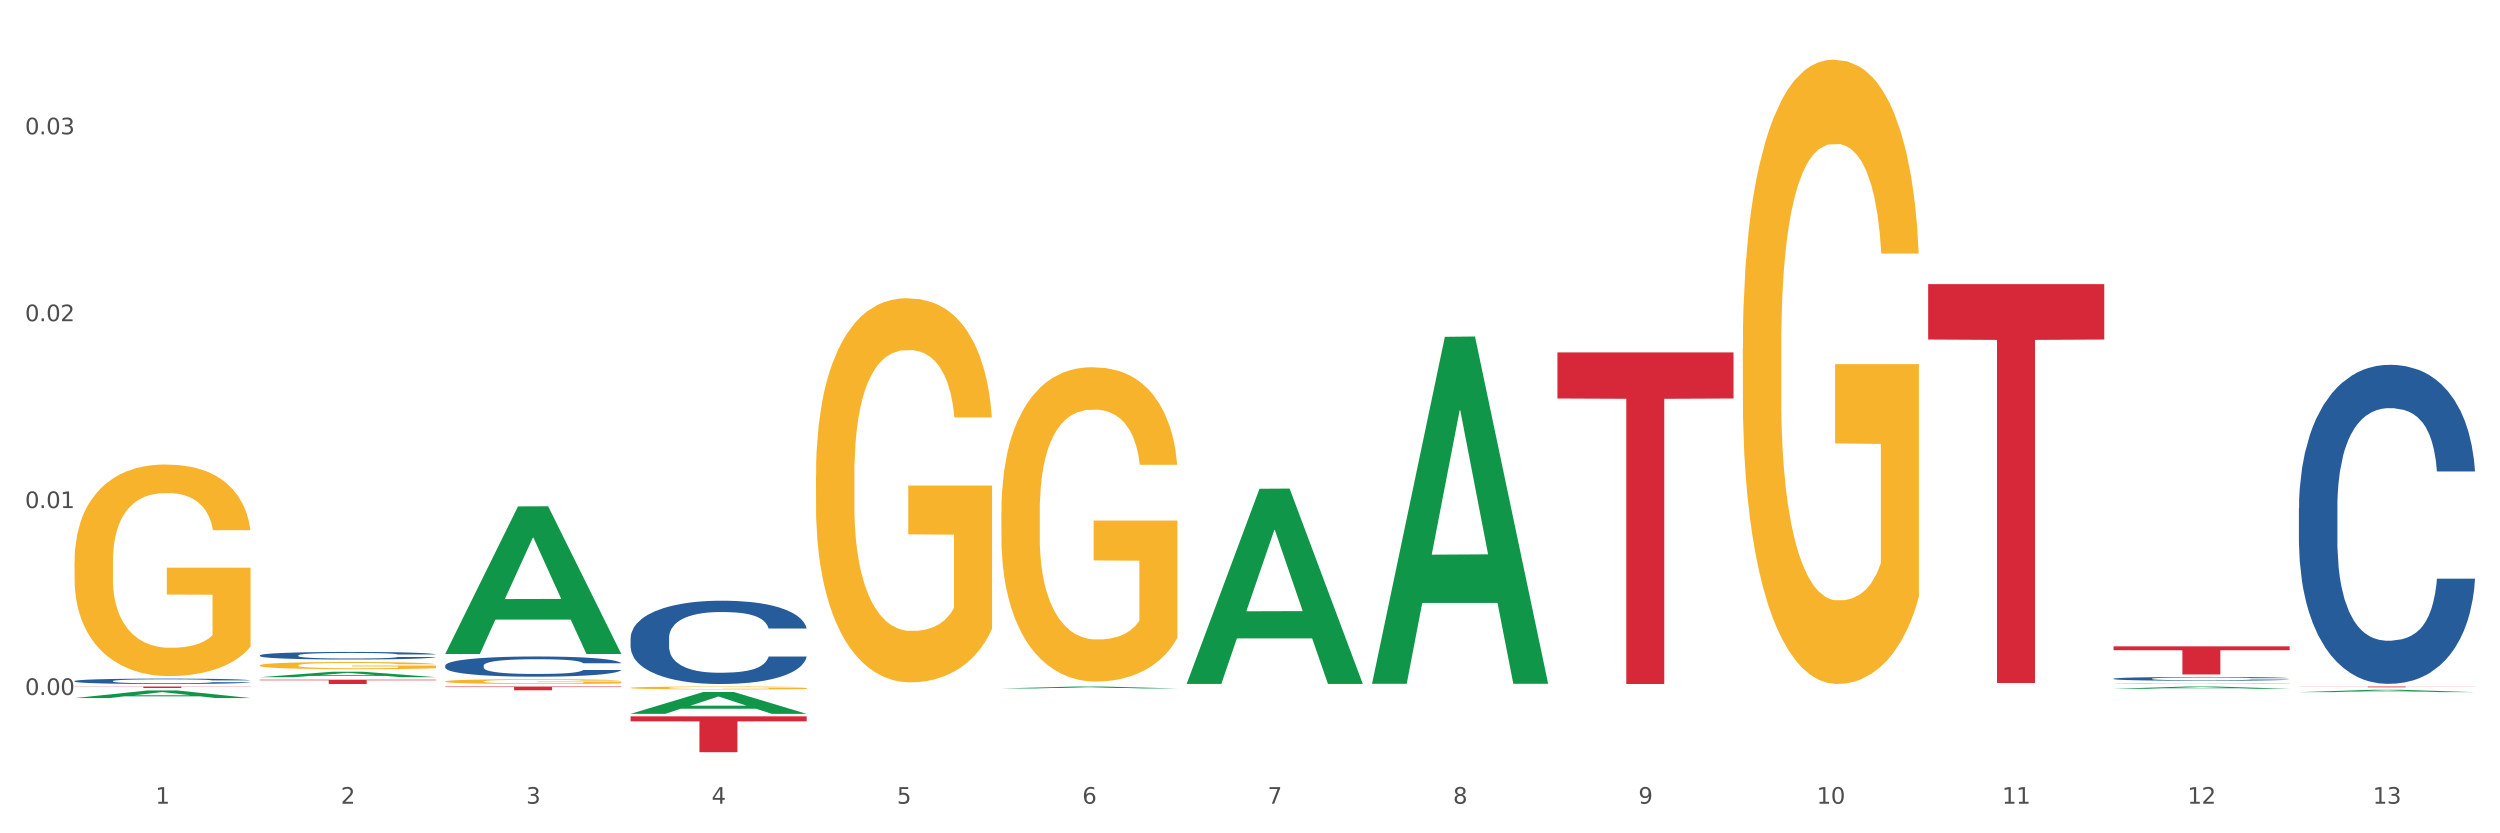 <?xml version="1.0" encoding="utf-8" standalone="no"?>
<!DOCTYPE svg PUBLIC "-//W3C//DTD SVG 1.1//EN"
  "http://www.w3.org/Graphics/SVG/1.1/DTD/svg11.dtd">
<svg xmlns:xlink="http://www.w3.org/1999/xlink" width="1080pt" height="360pt" viewBox="0 0 1080 360" xmlns="http://www.w3.org/2000/svg" version="1.1">
 <rect x="0" y="0" width="1080" height="360" fill="#333333" stroke="none"/>
 <defs>
  <style type="text/css">*{stroke-linejoin: round; stroke-linecap: butt}</style>
 </defs>
 <g id="figure_1">
  <g id="patch_1">
   <path d="M 0 360 
L 1080 360 
L 1080 0 
L 0 0 
z
" style="fill: #ffffff; stroke: #ffffff; stroke-linejoin: miter"/>
  </g>
  <g id="axes_1">
   <g id="matplotlib.axis_1">
    <g id="xtick_1">
     <g id="text_1">
      <!-- 1 -->
      <g style="fill: #4d4d4d" transform="translate(67.159 347.204) scale(0.096 -0.096)">
       <defs>
        <path id="DejaVuSans-31" d="M 794 531 
L 1825 531 
L 1825 4091 
L 703 3866 
L 703 4441 
L 1819 4666 
L 2450 4666 
L 2450 531 
L 3481 531 
L 3481 0 
L 794 0 
L 794 531 
z
" transform="scale(0.016)"/>
       </defs>
       <use xlink:href="#DejaVuSans-31"/>
      </g>
     </g>
    </g>
    <g id="xtick_2">
     <g id="text_2">
      <!-- 2 -->
      <g style="fill: #4d4d4d" transform="translate(147.238 347.204) scale(0.096 -0.096)">
       <defs>
        <path id="DejaVuSans-32" d="M 1228 531 
L 3431 531 
L 3431 0 
L 469 0 
L 469 531 
Q 828 903 1448 1529 
Q 2069 2156 2228 2338 
Q 2531 2678 2651 2914 
Q 2772 3150 2772 3378 
Q 2772 3750 2511 3984 
Q 2250 4219 1831 4219 
Q 1534 4219 1204 4116 
Q 875 4013 500 3803 
L 500 4441 
Q 881 4594 1212 4672 
Q 1544 4750 1819 4750 
Q 2544 4750 2975 4387 
Q 3406 4025 3406 3419 
Q 3406 3131 3298 2873 
Q 3191 2616 2906 2266 
Q 2828 2175 2409 1742 
Q 1991 1309 1228 531 
z
" transform="scale(0.016)"/>
       </defs>
       <use xlink:href="#DejaVuSans-32"/>
      </g>
     </g>
    </g>
    <g id="xtick_3">
     <g id="text_3">
      <!-- 3 -->
      <g style="fill: #4d4d4d" transform="translate(227.317 347.204) scale(0.096 -0.096)">
       <defs>
        <path id="DejaVuSans-33" d="M 2597 2516 
Q 3050 2419 3304 2112 
Q 3559 1806 3559 1356 
Q 3559 666 3084 287 
Q 2609 -91 1734 -91 
Q 1441 -91 1130 -33 
Q 819 25 488 141 
L 488 750 
Q 750 597 1062 519 
Q 1375 441 1716 441 
Q 2309 441 2620 675 
Q 2931 909 2931 1356 
Q 2931 1769 2642 2001 
Q 2353 2234 1838 2234 
L 1294 2234 
L 1294 2753 
L 1863 2753 
Q 2328 2753 2575 2939 
Q 2822 3125 2822 3475 
Q 2822 3834 2567 4026 
Q 2313 4219 1838 4219 
Q 1578 4219 1281 4162 
Q 984 4106 628 3988 
L 628 4550 
Q 988 4650 1302 4700 
Q 1616 4750 1894 4750 
Q 2613 4750 3031 4423 
Q 3450 4097 3450 3541 
Q 3450 3153 3228 2886 
Q 3006 2619 2597 2516 
z
" transform="scale(0.016)"/>
       </defs>
       <use xlink:href="#DejaVuSans-33"/>
      </g>
     </g>
    </g>
    <g id="xtick_4">
     <g id="text_4">
      <!-- 4 -->
      <g style="fill: #4d4d4d" transform="translate(307.396 347.204) scale(0.096 -0.096)">
       <defs>
        <path id="DejaVuSans-34" d="M 2419 4116 
L 825 1625 
L 2419 1625 
L 2419 4116 
z
M 2253 4666 
L 3047 4666 
L 3047 1625 
L 3713 1625 
L 3713 1100 
L 3047 1100 
L 3047 0 
L 2419 0 
L 2419 1100 
L 313 1100 
L 313 1709 
L 2253 4666 
z
" transform="scale(0.016)"/>
       </defs>
       <use xlink:href="#DejaVuSans-34"/>
      </g>
     </g>
    </g>
    <g id="xtick_5">
     <g id="text_5">
      <!-- 5 -->
      <g style="fill: #4d4d4d" transform="translate(387.475 347.204) scale(0.096 -0.096)">
       <defs>
        <path id="DejaVuSans-35" d="M 691 4666 
L 3169 4666 
L 3169 4134 
L 1269 4134 
L 1269 2991 
Q 1406 3038 1543 3061 
Q 1681 3084 1819 3084 
Q 2600 3084 3056 2656 
Q 3513 2228 3513 1497 
Q 3513 744 3044 326 
Q 2575 -91 1722 -91 
Q 1428 -91 1123 -41 
Q 819 9 494 109 
L 494 744 
Q 775 591 1075 516 
Q 1375 441 1709 441 
Q 2250 441 2565 725 
Q 2881 1009 2881 1497 
Q 2881 1984 2565 2268 
Q 2250 2553 1709 2553 
Q 1456 2553 1204 2497 
Q 953 2441 691 2322 
L 691 4666 
z
" transform="scale(0.016)"/>
       </defs>
       <use xlink:href="#DejaVuSans-35"/>
      </g>
     </g>
    </g>
    <g id="xtick_6">
     <g id="text_6">
      <!-- 6 -->
      <g style="fill: #4d4d4d" transform="translate(467.554 347.204) scale(0.096 -0.096)">
       <defs>
        <path id="DejaVuSans-36" d="M 2113 2584 
Q 1688 2584 1439 2293 
Q 1191 2003 1191 1497 
Q 1191 994 1439 701 
Q 1688 409 2113 409 
Q 2538 409 2786 701 
Q 3034 994 3034 1497 
Q 3034 2003 2786 2293 
Q 2538 2584 2113 2584 
z
M 3366 4563 
L 3366 3988 
Q 3128 4100 2886 4159 
Q 2644 4219 2406 4219 
Q 1781 4219 1451 3797 
Q 1122 3375 1075 2522 
Q 1259 2794 1537 2939 
Q 1816 3084 2150 3084 
Q 2853 3084 3261 2657 
Q 3669 2231 3669 1497 
Q 3669 778 3244 343 
Q 2819 -91 2113 -91 
Q 1303 -91 875 529 
Q 447 1150 447 2328 
Q 447 3434 972 4092 
Q 1497 4750 2381 4750 
Q 2619 4750 2861 4703 
Q 3103 4656 3366 4563 
z
" transform="scale(0.016)"/>
       </defs>
       <use xlink:href="#DejaVuSans-36"/>
      </g>
     </g>
    </g>
    <g id="xtick_7">
     <g id="text_7">
      <!-- 7 -->
      <g style="fill: #4d4d4d" transform="translate(547.634 347.204) scale(0.096 -0.096)">
       <defs>
        <path id="DejaVuSans-37" d="M 525 4666 
L 3525 4666 
L 3525 4397 
L 1831 0 
L 1172 0 
L 2766 4134 
L 525 4134 
L 525 4666 
z
" transform="scale(0.016)"/>
       </defs>
       <use xlink:href="#DejaVuSans-37"/>
      </g>
     </g>
    </g>
    <g id="xtick_8">
     <g id="text_8">
      <!-- 8 -->
      <g style="fill: #4d4d4d" transform="translate(627.713 347.204) scale(0.096 -0.096)">
       <defs>
        <path id="DejaVuSans-38" d="M 2034 2216 
Q 1584 2216 1326 1975 
Q 1069 1734 1069 1313 
Q 1069 891 1326 650 
Q 1584 409 2034 409 
Q 2484 409 2743 651 
Q 3003 894 3003 1313 
Q 3003 1734 2745 1975 
Q 2488 2216 2034 2216 
z
M 1403 2484 
Q 997 2584 770 2862 
Q 544 3141 544 3541 
Q 544 4100 942 4425 
Q 1341 4750 2034 4750 
Q 2731 4750 3128 4425 
Q 3525 4100 3525 3541 
Q 3525 3141 3298 2862 
Q 3072 2584 2669 2484 
Q 3125 2378 3379 2068 
Q 3634 1759 3634 1313 
Q 3634 634 3220 271 
Q 2806 -91 2034 -91 
Q 1263 -91 848 271 
Q 434 634 434 1313 
Q 434 1759 690 2068 
Q 947 2378 1403 2484 
z
M 1172 3481 
Q 1172 3119 1398 2916 
Q 1625 2713 2034 2713 
Q 2441 2713 2670 2916 
Q 2900 3119 2900 3481 
Q 2900 3844 2670 4047 
Q 2441 4250 2034 4250 
Q 1625 4250 1398 4047 
Q 1172 3844 1172 3481 
z
" transform="scale(0.016)"/>
       </defs>
       <use xlink:href="#DejaVuSans-38"/>
      </g>
     </g>
    </g>
    <g id="xtick_9">
     <g id="text_9">
      <!-- 9 -->
      <g style="fill: #4d4d4d" transform="translate(707.792 347.204) scale(0.096 -0.096)">
       <defs>
        <path id="DejaVuSans-39" d="M 703 97 
L 703 672 
Q 941 559 1184 500 
Q 1428 441 1663 441 
Q 2288 441 2617 861 
Q 2947 1281 2994 2138 
Q 2813 1869 2534 1725 
Q 2256 1581 1919 1581 
Q 1219 1581 811 2004 
Q 403 2428 403 3163 
Q 403 3881 828 4315 
Q 1253 4750 1959 4750 
Q 2769 4750 3195 4129 
Q 3622 3509 3622 2328 
Q 3622 1225 3098 567 
Q 2575 -91 1691 -91 
Q 1453 -91 1209 -44 
Q 966 3 703 97 
z
M 1959 2075 
Q 2384 2075 2632 2365 
Q 2881 2656 2881 3163 
Q 2881 3666 2632 3958 
Q 2384 4250 1959 4250 
Q 1534 4250 1286 3958 
Q 1038 3666 1038 3163 
Q 1038 2656 1286 2365 
Q 1534 2075 1959 2075 
z
" transform="scale(0.016)"/>
       </defs>
       <use xlink:href="#DejaVuSans-39"/>
      </g>
     </g>
    </g>
    <g id="xtick_10">
     <g id="text_10">
      <!-- 10 -->
      <g style="fill: #4d4d4d" transform="translate(784.817 347.204) scale(0.096 -0.096)">
       <defs>
        <path id="DejaVuSans-30" d="M 2034 4250 
Q 1547 4250 1301 3770 
Q 1056 3291 1056 2328 
Q 1056 1369 1301 889 
Q 1547 409 2034 409 
Q 2525 409 2770 889 
Q 3016 1369 3016 2328 
Q 3016 3291 2770 3770 
Q 2525 4250 2034 4250 
z
M 2034 4750 
Q 2819 4750 3233 4129 
Q 3647 3509 3647 2328 
Q 3647 1150 3233 529 
Q 2819 -91 2034 -91 
Q 1250 -91 836 529 
Q 422 1150 422 2328 
Q 422 3509 836 4129 
Q 1250 4750 2034 4750 
z
" transform="scale(0.016)"/>
       </defs>
       <use xlink:href="#DejaVuSans-31"/>
       <use xlink:href="#DejaVuSans-30" transform="translate(63.623 0)"/>
      </g>
     </g>
    </g>
    <g id="xtick_11">
     <g id="text_11">
      <!-- 11 -->
      <g style="fill: #4d4d4d" transform="translate(864.896 347.204) scale(0.096 -0.096)">
       <use xlink:href="#DejaVuSans-31"/>
       <use xlink:href="#DejaVuSans-31" transform="translate(63.623 0)"/>
      </g>
     </g>
    </g>
    <g id="xtick_12">
     <g id="text_12">
      <!-- 12 -->
      <g style="fill: #4d4d4d" transform="translate(944.975 347.204) scale(0.096 -0.096)">
       <use xlink:href="#DejaVuSans-31"/>
       <use xlink:href="#DejaVuSans-32" transform="translate(63.623 0)"/>
      </g>
     </g>
    </g>
    <g id="xtick_13">
     <g id="text_13">
      <!-- 13 -->
      <g style="fill: #4d4d4d" transform="translate(1025.054 347.204) scale(0.096 -0.096)">
       <use xlink:href="#DejaVuSans-31"/>
       <use xlink:href="#DejaVuSans-33" transform="translate(63.623 0)"/>
      </g>
     </g>
    </g>
    <g id="xtick_14"/>
    <g id="xtick_15"/>
    <g id="xtick_16"/>
    <g id="xtick_17"/>
    <g id="xtick_18"/>
    <g id="xtick_19"/>
    <g id="xtick_20"/>
    <g id="xtick_21"/>
    <g id="xtick_22"/>
    <g id="xtick_23"/>
    <g id="xtick_24"/>
    <g id="xtick_25"/>
   </g>
   <g id="matplotlib.axis_2">
    <g id="ytick_1">
     <g id="text_14">
      <!-- 0.00 -->
      <g style="fill: #4d4d4d" transform="translate(10.8 300.224) scale(0.096 -0.096)">
       <defs>
        <path id="DejaVuSans-2e" d="M 684 794 
L 1344 794 
L 1344 0 
L 684 0 
L 684 794 
z
" transform="scale(0.016)"/>
       </defs>
       <use xlink:href="#DejaVuSans-30"/>
       <use xlink:href="#DejaVuSans-2e" transform="translate(63.623 0)"/>
       <use xlink:href="#DejaVuSans-30" transform="translate(95.41 0)"/>
       <use xlink:href="#DejaVuSans-30" transform="translate(159.033 0)"/>
      </g>
     </g>
    </g>
    <g id="ytick_2">
     <g id="text_15">
      <!-- 0.01 -->
      <g style="fill: #4d4d4d" transform="translate(10.8 219.491) scale(0.096 -0.096)">
       <use xlink:href="#DejaVuSans-30"/>
       <use xlink:href="#DejaVuSans-2e" transform="translate(63.623 0)"/>
       <use xlink:href="#DejaVuSans-30" transform="translate(95.41 0)"/>
       <use xlink:href="#DejaVuSans-31" transform="translate(159.033 0)"/>
      </g>
     </g>
    </g>
    <g id="ytick_3">
     <g id="text_16">
      <!-- 0.02 -->
      <g style="fill: #4d4d4d" transform="translate(10.8 138.759) scale(0.096 -0.096)">
       <use xlink:href="#DejaVuSans-30"/>
       <use xlink:href="#DejaVuSans-2e" transform="translate(63.623 0)"/>
       <use xlink:href="#DejaVuSans-30" transform="translate(95.41 0)"/>
       <use xlink:href="#DejaVuSans-32" transform="translate(159.033 0)"/>
      </g>
     </g>
    </g>
    <g id="ytick_4">
     <g id="text_17">
      <!-- 0.03 -->
      <g style="fill: #4d4d4d" transform="translate(10.8 58.027) scale(0.096 -0.096)">
       <use xlink:href="#DejaVuSans-30"/>
       <use xlink:href="#DejaVuSans-2e" transform="translate(63.623 0)"/>
       <use xlink:href="#DejaVuSans-30" transform="translate(95.41 0)"/>
       <use xlink:href="#DejaVuSans-33" transform="translate(159.033 0)"/>
      </g>
     </g>
    </g>
    <g id="ytick_5"/>
    <g id="ytick_6"/>
    <g id="ytick_7"/>
   </g>
   <g id="PolyCollection_1">
    <path d="M 32.175 301.565 
L 32.253 301.562 
L 63.625 298.293 
L 76.644 298.29 
L 108.25 301.571 
L 93.192 301.571 
L 86.369 300.807 
L 53.978 300.807 
L 53.743 300.819 
L 47.155 301.571 
L 32.175 301.571 
L 32.175 301.565 
L 58.056 300.351 
L 82.291 300.348 
L 70.291 298.989 
L 70.134 298.983 
L 69.977 298.992 
L 57.978 300.348 
L 58.056 300.351 
L 32.175 301.565 
z
" clip-path="url(#pf81893350f)" style="fill: #109648"/>
    <path d="M 913.046 279.209 
L 989.121 279.209 
L 989.121 280.898 
L 959.196 280.91 
L 959.196 291.364 
L 942.791 291.364 
L 942.791 280.91 
L 913.046 280.898 
L 913.046 279.221 
L 913.046 279.209 
z
" clip-path="url(#pf81893350f)" style="fill: #d62839"/>
    <path d="M 832.967 122.734 
L 909.042 122.734 
L 909.042 146.68 
L 879.116 146.842 
L 879.116 295.045 
L 862.712 295.045 
L 862.712 146.842 
L 832.967 146.68 
L 832.967 122.896 
L 832.967 122.734 
z
" clip-path="url(#pf81893350f)" style="fill: #d62839"/>
    <path d="M 672.808 152.249 
L 748.883 152.249 
L 748.883 172.155 
L 718.958 172.289 
L 718.958 295.493 
L 702.553 295.493 
L 702.553 172.289 
L 672.808 172.155 
L 672.808 152.383 
L 672.808 152.249 
z
" clip-path="url(#pf81893350f)" style="fill: #d62839"/>
    <path d="M 272.412 309.468 
L 348.488 309.468 
L 348.488 311.619 
L 318.562 311.634 
L 318.562 324.95 
L 302.157 324.95 
L 302.157 311.634 
L 272.412 311.619 
L 272.412 309.482 
L 272.412 309.468 
z
" clip-path="url(#pf81893350f)" style="fill: #d62839"/>
    <path d="M 192.333 296.576 
L 268.408 296.576 
L 268.408 296.803 
L 238.483 296.805 
L 238.483 298.209 
L 222.078 298.209 
L 222.078 296.805 
L 192.333 296.803 
L 192.333 296.578 
L 192.333 296.576 
z
" clip-path="url(#pf81893350f)" style="fill: #d62839"/>
    <path d="M 112.254 293.626 
L 188.329 293.626 
L 188.329 293.886 
L 158.404 293.887 
L 158.404 295.493 
L 141.999 295.493 
L 141.999 293.887 
L 112.254 293.886 
L 112.254 293.628 
L 112.254 293.626 
z
" clip-path="url(#pf81893350f)" style="fill: #d62839"/>
    <path d="M 32.175 296.576 
L 108.25 296.576 
L 108.25 296.664 
L 78.325 296.665 
L 78.325 297.207 
L 61.92 297.207 
L 61.92 296.665 
L 32.175 296.664 
L 32.175 296.577 
L 32.175 296.576 
z
" clip-path="url(#pf81893350f)" style="fill: #d62839"/>
    <path d="M 32.175 294.207 
L 32.265 294.205 
L 32.265 294.145 
L 32.535 294.064 
L 33.524 293.915 
L 34.783 293.802 
L 36.941 293.669 
L 38.11 293.614 
L 39.639 293.552 
L 42.786 293.452 
L 46.383 293.366 
L 48.901 293.319 
L 50.789 293.29 
L 55.016 293.236 
L 57.443 293.213 
L 59.961 293.194 
L 62.119 293.181 
L 65.716 293.166 
L 68.594 293.159 
L 71.921 293.157 
L 74.709 293.159 
L 78.396 293.168 
L 83.791 293.194 
L 85.859 293.209 
L 88.647 293.234 
L 91.524 293.268 
L 93.862 293.302 
L 96.56 293.351 
L 99.348 293.415 
L 102.045 293.497 
L 103.934 293.571 
L 105.463 293.65 
L 106.811 293.746 
L 107.801 293.851 
L 108.25 293.938 
L 91.794 293.938 
L 91.345 293.859 
L 90.445 293.774 
L 89.546 293.716 
L 88.557 293.669 
L 87.028 293.616 
L 85.679 293.582 
L 83.431 293.541 
L 81.363 293.516 
L 79.655 293.501 
L 77.586 293.488 
L 73.18 293.475 
L 70.033 293.475 
L 68.054 293.479 
L 65.627 293.49 
L 63.558 293.505 
L 61.13 293.531 
L 59.242 293.558 
L 57.354 293.595 
L 56.274 293.62 
L 54.656 293.667 
L 53.577 293.706 
L 52.138 293.772 
L 51.329 293.819 
L 49.89 293.94 
L 49.26 294.03 
L 48.991 294.092 
L 48.811 294.16 
L 48.811 294.493 
L 49.35 294.642 
L 49.8 294.706 
L 50.519 294.779 
L 51.868 294.872 
L 53.847 294.964 
L 55.915 295.03 
L 57.623 295.071 
L 59.242 295.101 
L 60.861 295.124 
L 62.839 295.145 
L 64.457 295.158 
L 66.885 295.171 
L 69.763 295.177 
L 72.011 295.177 
L 76.597 295.167 
L 78.665 295.156 
L 80.644 295.141 
L 82.802 295.118 
L 84.51 295.092 
L 85.5 295.073 
L 87.118 295.032 
L 88.377 294.99 
L 89.456 294.941 
L 90.176 294.898 
L 90.985 294.834 
L 91.614 294.761 
L 91.794 294.723 
L 108.25 294.723 
L 107.89 294.8 
L 107.261 294.875 
L 106.002 294.975 
L 105.013 295.032 
L 103.484 295.103 
L 101.866 295.163 
L 99.618 295.229 
L 97.549 295.278 
L 95.391 295.32 
L 93.053 295.359 
L 88.827 295.412 
L 87.298 295.427 
L 84.061 295.453 
L 81.543 295.468 
L 77.856 295.482 
L 74.079 295.491 
L 70.123 295.493 
L 66.616 295.489 
L 62.749 295.476 
L 60.321 295.463 
L 57.623 295.444 
L 54.476 295.414 
L 51.509 295.378 
L 48.721 295.335 
L 46.113 295.286 
L 43.685 295.231 
L 40.538 295.139 
L 38.2 295.049 
L 36.491 294.966 
L 35.322 294.896 
L 34.153 294.806 
L 33.524 294.744 
L 32.535 294.595 
L 32.175 294.456 
L 32.175 294.207 
z
" clip-path="url(#pf81893350f)" style="fill: #255c99"/>
    <path d="M 112.254 283.104 
L 112.344 283.101 
L 112.344 283.017 
L 112.614 282.904 
L 113.603 282.695 
L 114.862 282.537 
L 117.02 282.352 
L 118.189 282.274 
L 119.718 282.188 
L 122.865 282.047 
L 126.462 281.928 
L 128.98 281.862 
L 130.868 281.82 
L 135.095 281.746 
L 137.523 281.713 
L 140.04 281.686 
L 142.199 281.668 
L 145.796 281.647 
L 148.673 281.638 
L 152 281.635 
L 154.788 281.638 
L 158.475 281.65 
L 163.87 281.686 
L 165.938 281.707 
L 168.726 281.743 
L 171.604 281.791 
L 173.942 281.838 
L 176.639 281.907 
L 179.427 281.997 
L 182.125 282.11 
L 184.013 282.214 
L 185.542 282.325 
L 186.891 282.459 
L 187.88 282.605 
L 188.329 282.728 
L 171.873 282.728 
L 171.424 282.617 
L 170.525 282.498 
L 169.625 282.417 
L 168.636 282.352 
L 167.107 282.277 
L 165.759 282.229 
L 163.51 282.173 
L 161.442 282.137 
L 159.734 282.116 
L 157.665 282.098 
L 153.259 282.08 
L 150.112 282.08 
L 148.134 282.086 
L 145.706 282.101 
L 143.637 282.122 
L 141.209 282.158 
L 139.321 282.197 
L 137.433 282.247 
L 136.354 282.283 
L 134.735 282.349 
L 133.656 282.402 
L 132.217 282.495 
L 131.408 282.561 
L 129.969 282.731 
L 129.34 282.856 
L 129.07 282.943 
L 128.89 283.038 
L 128.89 283.504 
L 129.43 283.713 
L 129.879 283.802 
L 130.599 283.904 
L 131.947 284.035 
L 133.926 284.163 
L 135.994 284.256 
L 137.702 284.312 
L 139.321 284.354 
L 140.94 284.387 
L 142.918 284.417 
L 144.537 284.435 
L 146.965 284.453 
L 149.842 284.462 
L 152.09 284.462 
L 156.676 284.447 
L 158.745 284.432 
L 160.723 284.411 
L 162.881 284.378 
L 164.59 284.342 
L 165.579 284.315 
L 167.197 284.259 
L 168.456 284.199 
L 169.535 284.13 
L 170.255 284.071 
L 171.064 283.981 
L 171.694 283.88 
L 171.873 283.826 
L 188.329 283.826 
L 187.97 283.933 
L 187.34 284.038 
L 186.081 284.178 
L 185.092 284.259 
L 183.563 284.357 
L 181.945 284.441 
L 179.697 284.533 
L 177.628 284.602 
L 175.47 284.662 
L 173.132 284.715 
L 168.906 284.79 
L 167.377 284.811 
L 164.14 284.847 
L 161.622 284.868 
L 157.935 284.888 
L 154.158 284.9 
L 150.202 284.903 
L 146.695 284.897 
L 142.828 284.88 
L 140.4 284.862 
L 137.702 284.835 
L 134.555 284.793 
L 131.588 284.742 
L 128.8 284.683 
L 126.192 284.614 
L 123.764 284.536 
L 120.617 284.408 
L 118.279 284.283 
L 116.57 284.166 
L 115.401 284.068 
L 114.232 283.942 
L 113.603 283.856 
L 112.614 283.647 
L 112.254 283.453 
L 112.254 283.104 
z
" clip-path="url(#pf81893350f)" style="fill: #255c99"/>
    <path d="M 192.333 287.522 
L 192.423 287.514 
L 192.423 287.291 
L 192.693 286.989 
L 193.682 286.431 
L 194.941 286.009 
L 197.099 285.515 
L 198.268 285.308 
L 199.797 285.077 
L 202.944 284.703 
L 206.541 284.384 
L 209.059 284.209 
L 210.947 284.097 
L 215.174 283.898 
L 217.602 283.811 
L 220.12 283.739 
L 222.278 283.691 
L 225.875 283.635 
L 228.752 283.611 
L 232.079 283.603 
L 234.867 283.611 
L 238.554 283.643 
L 243.949 283.739 
L 246.018 283.795 
L 248.805 283.89 
L 251.683 284.018 
L 254.021 284.145 
L 256.718 284.328 
L 259.506 284.567 
L 262.204 284.87 
L 264.092 285.149 
L 265.621 285.443 
L 266.97 285.802 
L 267.959 286.192 
L 268.408 286.519 
L 251.953 286.519 
L 251.503 286.224 
L 250.604 285.905 
L 249.704 285.69 
L 248.715 285.515 
L 247.187 285.316 
L 245.838 285.189 
L 243.59 285.037 
L 241.521 284.942 
L 239.813 284.886 
L 237.745 284.838 
L 233.338 284.79 
L 230.191 284.79 
L 228.213 284.806 
L 225.785 284.846 
L 223.717 284.902 
L 221.289 284.997 
L 219.4 285.101 
L 217.512 285.236 
L 216.433 285.332 
L 214.814 285.507 
L 213.735 285.651 
L 212.296 285.897 
L 211.487 286.073 
L 210.048 286.527 
L 209.419 286.861 
L 209.149 287.092 
L 208.969 287.347 
L 208.969 288.59 
L 209.509 289.147 
L 209.958 289.386 
L 210.678 289.657 
L 212.027 290.008 
L 214.005 290.35 
L 216.073 290.597 
L 217.782 290.748 
L 219.4 290.86 
L 221.019 290.948 
L 222.997 291.027 
L 224.616 291.075 
L 227.044 291.123 
L 229.921 291.147 
L 232.169 291.147 
L 236.755 291.107 
L 238.824 291.067 
L 240.802 291.011 
L 242.96 290.924 
L 244.669 290.828 
L 245.658 290.756 
L 247.276 290.605 
L 248.535 290.446 
L 249.615 290.263 
L 250.334 290.103 
L 251.143 289.864 
L 251.773 289.593 
L 251.953 289.45 
L 268.408 289.45 
L 268.049 289.737 
L 267.419 290.016 
L 266.16 290.39 
L 265.171 290.605 
L 263.643 290.868 
L 262.024 291.091 
L 259.776 291.338 
L 257.708 291.521 
L 255.549 291.68 
L 253.211 291.824 
L 248.985 292.023 
L 247.456 292.079 
L 244.219 292.174 
L 241.701 292.23 
L 238.014 292.286 
L 234.238 292.318 
L 230.281 292.326 
L 226.774 292.31 
L 222.907 292.262 
L 220.479 292.214 
L 217.782 292.142 
L 214.634 292.031 
L 211.667 291.895 
L 208.879 291.736 
L 206.271 291.553 
L 203.843 291.346 
L 200.696 291.003 
L 198.358 290.669 
L 196.65 290.358 
L 195.481 290.095 
L 194.312 289.761 
L 193.682 289.53 
L 192.693 288.972 
L 192.333 288.454 
L 192.333 287.522 
z
" clip-path="url(#pf81893350f)" style="fill: #255c99"/>
    <path d="M 272.412 275.673 
L 272.502 275.64 
L 272.502 274.72 
L 272.772 273.471 
L 273.761 271.17 
L 275.02 269.428 
L 277.178 267.39 
L 278.347 266.535 
L 279.876 265.582 
L 283.023 264.037 
L 286.62 262.722 
L 289.138 261.999 
L 291.027 261.539 
L 295.253 260.717 
L 297.681 260.356 
L 300.199 260.06 
L 302.357 259.863 
L 305.954 259.632 
L 308.831 259.534 
L 312.159 259.501 
L 314.946 259.534 
L 318.633 259.665 
L 324.028 260.06 
L 326.097 260.29 
L 328.884 260.684 
L 331.762 261.21 
L 334.1 261.736 
L 336.798 262.492 
L 339.585 263.478 
L 342.283 264.727 
L 344.171 265.878 
L 345.7 267.094 
L 347.049 268.573 
L 348.038 270.184 
L 348.488 271.531 
L 332.032 271.531 
L 331.582 270.315 
L 330.683 269 
L 329.784 268.113 
L 328.794 267.39 
L 327.266 266.568 
L 325.917 266.042 
L 323.669 265.418 
L 321.601 265.023 
L 319.892 264.793 
L 317.824 264.596 
L 313.418 264.399 
L 310.27 264.399 
L 308.292 264.464 
L 305.864 264.629 
L 303.796 264.859 
L 301.368 265.253 
L 299.479 265.68 
L 297.591 266.239 
L 296.512 266.634 
L 294.893 267.357 
L 293.814 267.948 
L 292.375 268.967 
L 291.566 269.691 
L 290.127 271.564 
L 289.498 272.945 
L 289.228 273.898 
L 289.048 274.95 
L 289.048 280.077 
L 289.588 282.378 
L 290.037 283.364 
L 290.757 284.482 
L 292.106 285.928 
L 294.084 287.341 
L 296.152 288.36 
L 297.861 288.985 
L 299.479 289.445 
L 301.098 289.807 
L 303.076 290.135 
L 304.695 290.333 
L 307.123 290.53 
L 310 290.628 
L 312.249 290.628 
L 316.835 290.464 
L 318.903 290.3 
L 320.881 290.07 
L 323.039 289.708 
L 324.748 289.314 
L 325.737 289.018 
L 327.356 288.393 
L 328.615 287.736 
L 329.694 286.98 
L 330.413 286.323 
L 331.222 285.336 
L 331.852 284.219 
L 332.032 283.627 
L 348.488 283.627 
L 348.128 284.811 
L 347.498 285.961 
L 346.24 287.506 
L 345.25 288.393 
L 343.722 289.478 
L 342.103 290.398 
L 339.855 291.417 
L 337.787 292.173 
L 335.629 292.831 
L 333.291 293.422 
L 329.064 294.244 
L 327.535 294.474 
L 324.298 294.869 
L 321.78 295.099 
L 318.094 295.329 
L 314.317 295.46 
L 310.36 295.493 
L 306.853 295.427 
L 302.986 295.23 
L 300.558 295.033 
L 297.861 294.737 
L 294.713 294.277 
L 291.746 293.718 
L 288.958 293.061 
L 286.351 292.305 
L 283.923 291.45 
L 280.775 290.037 
L 278.437 288.656 
L 276.729 287.374 
L 275.56 286.29 
L 274.391 284.909 
L 273.761 283.956 
L 272.772 281.655 
L 272.412 279.519 
L 272.412 275.673 
z
" clip-path="url(#pf81893350f)" style="fill: #255c99"/>
    <path d="M 913.046 293.185 
L 913.136 293.184 
L 913.136 293.142 
L 913.405 293.085 
L 914.395 292.98 
L 915.653 292.9 
L 917.812 292.807 
L 918.981 292.768 
L 920.509 292.725 
L 923.657 292.654 
L 927.254 292.594 
L 929.771 292.561 
L 931.66 292.54 
L 935.886 292.503 
L 938.314 292.486 
L 940.832 292.473 
L 942.99 292.464 
L 946.587 292.453 
L 949.465 292.449 
L 952.792 292.447 
L 955.579 292.449 
L 959.266 292.455 
L 964.662 292.473 
L 966.73 292.483 
L 969.518 292.501 
L 972.395 292.525 
L 974.733 292.549 
L 977.431 292.584 
L 980.218 292.629 
L 982.916 292.686 
L 984.805 292.738 
L 986.333 292.794 
L 987.682 292.861 
L 988.671 292.935 
L 989.121 292.996 
L 972.665 292.996 
L 972.215 292.941 
L 971.316 292.881 
L 970.417 292.84 
L 969.428 292.807 
L 967.899 292.77 
L 966.55 292.746 
L 964.302 292.717 
L 962.234 292.699 
L 960.525 292.689 
L 958.457 292.68 
L 954.051 292.671 
L 950.903 292.671 
L 948.925 292.674 
L 946.497 292.681 
L 944.429 292.692 
L 942.001 292.71 
L 940.113 292.729 
L 938.224 292.755 
L 937.145 292.773 
L 935.527 292.806 
L 934.447 292.833 
L 933.009 292.879 
L 932.199 292.912 
L 930.761 292.998 
L 930.131 293.061 
L 929.861 293.104 
L 929.681 293.152 
L 929.681 293.387 
L 930.221 293.492 
L 930.671 293.537 
L 931.39 293.588 
L 932.739 293.654 
L 934.717 293.718 
L 936.785 293.765 
L 938.494 293.793 
L 940.113 293.814 
L 941.731 293.831 
L 943.71 293.846 
L 945.328 293.855 
L 947.756 293.864 
L 950.634 293.868 
L 952.882 293.868 
L 957.468 293.861 
L 959.536 293.853 
L 961.514 293.843 
L 963.673 293.826 
L 965.381 293.808 
L 966.37 293.795 
L 967.989 293.766 
L 969.248 293.736 
L 970.327 293.702 
L 971.046 293.672 
L 971.856 293.627 
L 972.485 293.576 
L 972.665 293.549 
L 989.121 293.549 
L 988.761 293.603 
L 988.132 293.655 
L 986.873 293.726 
L 985.884 293.766 
L 984.355 293.816 
L 982.736 293.858 
L 980.488 293.904 
L 978.42 293.939 
L 976.262 293.969 
L 973.924 293.996 
L 969.697 294.034 
L 968.169 294.044 
L 964.931 294.062 
L 962.414 294.073 
L 958.727 294.083 
L 954.95 294.089 
L 950.993 294.091 
L 947.486 294.088 
L 943.62 294.079 
L 941.192 294.07 
L 938.494 294.056 
L 935.347 294.035 
L 932.379 294.009 
L 929.592 293.979 
L 926.984 293.945 
L 924.556 293.906 
L 921.409 293.841 
L 919.071 293.778 
L 917.362 293.72 
L 916.193 293.67 
L 915.024 293.607 
L 914.395 293.564 
L 913.405 293.459 
L 913.046 293.361 
L 913.046 293.185 
z
" clip-path="url(#pf81893350f)" style="fill: #255c99"/>
    <path d="M 993.125 219.523 
L 993.215 219.397 
L 993.215 215.872 
L 993.485 211.089 
L 994.474 202.277 
L 995.733 195.605 
L 997.891 187.801 
L 999.06 184.528 
L 1000.588 180.877 
L 1003.736 174.961 
L 1007.333 169.925 
L 1009.851 167.156 
L 1011.739 165.393 
L 1015.965 162.246 
L 1018.393 160.862 
L 1020.911 159.729 
L 1023.069 158.973 
L 1026.666 158.092 
L 1029.544 157.715 
L 1032.871 157.589 
L 1035.659 157.715 
L 1039.345 158.218 
L 1044.741 159.729 
L 1046.809 160.61 
L 1049.597 162.12 
L 1052.474 164.135 
L 1054.812 166.149 
L 1057.51 169.044 
L 1060.298 172.821 
L 1062.995 177.604 
L 1064.884 182.01 
L 1066.412 186.668 
L 1067.761 192.332 
L 1068.75 198.501 
L 1069.2 203.662 
L 1052.744 203.662 
L 1052.294 199.004 
L 1051.395 193.969 
L 1050.496 190.57 
L 1049.507 187.801 
L 1047.978 184.654 
L 1046.629 182.639 
L 1044.381 180.248 
L 1042.313 178.737 
L 1040.604 177.856 
L 1038.536 177.101 
L 1034.13 176.345 
L 1030.983 176.345 
L 1029.004 176.597 
L 1026.576 177.226 
L 1024.508 178.108 
L 1022.08 179.618 
L 1020.192 181.255 
L 1018.303 183.395 
L 1017.224 184.905 
L 1015.606 187.675 
L 1014.527 189.941 
L 1013.088 193.843 
L 1012.278 196.612 
L 1010.84 203.788 
L 1010.21 209.075 
L 1009.94 212.725 
L 1009.761 216.754 
L 1009.761 236.391 
L 1010.3 245.203 
L 1010.75 248.98 
L 1011.469 253.26 
L 1012.818 258.799 
L 1014.796 264.212 
L 1016.865 268.114 
L 1018.573 270.506 
L 1020.192 272.268 
L 1021.81 273.653 
L 1023.789 274.912 
L 1025.407 275.667 
L 1027.835 276.422 
L 1030.713 276.8 
L 1032.961 276.8 
L 1037.547 276.17 
L 1039.615 275.541 
L 1041.594 274.66 
L 1043.752 273.275 
L 1045.46 271.765 
L 1046.449 270.632 
L 1048.068 268.24 
L 1049.327 265.722 
L 1050.406 262.827 
L 1051.125 260.309 
L 1051.935 256.533 
L 1052.564 252.253 
L 1052.744 249.987 
L 1069.2 249.987 
L 1068.84 254.519 
L 1068.211 258.924 
L 1066.952 264.841 
L 1065.963 268.24 
L 1064.434 272.394 
L 1062.815 275.919 
L 1060.567 279.821 
L 1058.499 282.716 
L 1056.341 285.234 
L 1054.003 287.5 
L 1049.777 290.647 
L 1048.248 291.528 
L 1045.011 293.039 
L 1042.493 293.92 
L 1038.806 294.801 
L 1035.029 295.305 
L 1031.072 295.43 
L 1027.565 295.179 
L 1023.699 294.423 
L 1021.271 293.668 
L 1018.573 292.535 
L 1015.426 290.773 
L 1012.458 288.633 
L 1009.671 286.115 
L 1007.063 283.22 
L 1004.635 279.947 
L 1001.488 274.534 
L 999.15 269.247 
L 997.441 264.337 
L 996.272 260.183 
L 995.103 254.896 
L 994.474 251.246 
L 993.485 242.434 
L 993.125 234.251 
L 993.125 219.523 
z
" clip-path="url(#pf81893350f)" style="fill: #255c99"/>
    <path d="M 913.046 295.321 
L 913.135 295.321 
L 913.135 295.311 
L 913.315 295.302 
L 914.213 295.28 
L 915.561 295.262 
L 916.549 295.252 
L 917.537 295.244 
L 918.704 295.236 
L 920.141 295.228 
L 922.746 295.216 
L 924.363 295.21 
L 926.339 295.204 
L 929.931 295.194 
L 932.536 295.189 
L 935.231 295.185 
L 939.632 295.179 
L 942.506 295.177 
L 945.559 295.175 
L 949.242 295.174 
L 952.026 295.174 
L 958.134 295.175 
L 963.343 295.177 
L 965.858 295.179 
L 969.092 295.183 
L 970.798 295.185 
L 973.582 295.19 
L 976.457 295.196 
L 978.433 295.201 
L 981.397 295.211 
L 983.642 295.221 
L 985.708 295.233 
L 986.786 295.242 
L 987.594 295.25 
L 988.312 295.259 
L 989.031 295.273 
L 972.864 295.273 
L 972.235 295.263 
L 971.247 295.253 
L 969.81 295.244 
L 968.553 295.238 
L 966.397 295.231 
L 964.421 295.226 
L 962.355 295.223 
L 959.84 295.22 
L 957.864 295.218 
L 955.08 295.217 
L 949.601 295.217 
L 945.919 295.22 
L 943.404 295.223 
L 941.787 295.225 
L 940.35 295.228 
L 938.733 295.232 
L 936.847 295.238 
L 935.5 295.244 
L 934.153 295.251 
L 933.075 295.258 
L 932.087 295.266 
L 931.279 295.275 
L 930.65 295.284 
L 930.111 295.295 
L 929.662 295.313 
L 929.662 295.353 
L 929.841 295.362 
L 930.291 295.374 
L 930.829 295.383 
L 931.728 295.394 
L 932.536 295.401 
L 934.063 295.412 
L 935.769 295.421 
L 937.117 295.426 
L 938.464 295.431 
L 940.799 295.437 
L 943.404 295.442 
L 945.649 295.446 
L 948.703 295.449 
L 950.769 295.45 
L 952.565 295.45 
L 956.966 295.45 
L 960.11 295.449 
L 963.613 295.447 
L 966.307 295.445 
L 968.553 295.442 
L 971.068 295.436 
L 972.684 295.431 
L 972.684 295.37 
L 952.925 295.37 
L 952.925 295.33 
L 989.121 295.33 
L 989.121 295.449 
L 987.594 295.455 
L 985.887 295.46 
L 984.091 295.465 
L 981.397 295.471 
L 978.163 295.477 
L 975.289 295.481 
L 972.235 295.485 
L 968.643 295.488 
L 963.972 295.491 
L 961.098 295.492 
L 957.505 295.493 
L 953.284 295.493 
L 949.601 295.493 
L 946.009 295.491 
L 942.236 295.488 
L 938.554 295.485 
L 935.769 295.481 
L 932.985 295.476 
L 930.021 295.47 
L 927.686 295.464 
L 925.89 295.459 
L 923.914 295.452 
L 921.758 295.444 
L 920.141 295.436 
L 918.704 295.428 
L 917.177 295.417 
L 916.099 295.408 
L 915.022 295.397 
L 914.393 295.388 
L 913.674 295.375 
L 913.135 295.357 
L 913.046 295.321 
z
" clip-path="url(#pf81893350f)" style="fill: #f7b32b"/>
    <path d="M 752.887 150.404 
L 752.977 150.157 
L 752.977 141.289 
L 753.157 133.653 
L 754.055 115.178 
L 755.402 99.905 
L 756.39 91.776 
L 757.378 85.126 
L 758.546 78.475 
L 759.983 71.577 
L 762.588 61.478 
L 764.204 56.305 
L 766.18 50.885 
L 769.773 43.003 
L 772.378 38.569 
L 775.072 34.874 
L 779.473 30.44 
L 782.347 28.469 
L 785.401 26.991 
L 789.084 26.006 
L 791.868 25.759 
L 797.976 26.498 
L 803.185 28.715 
L 805.7 30.44 
L 808.933 33.396 
L 810.64 35.366 
L 813.424 39.308 
L 816.298 44.481 
L 818.274 48.915 
L 821.238 57.29 
L 823.484 65.665 
L 825.549 76.011 
L 826.627 83.155 
L 827.436 89.806 
L 828.154 97.442 
L 828.873 109.512 
L 812.706 109.512 
L 812.077 100.891 
L 811.089 92.762 
L 809.652 84.879 
L 808.394 79.953 
L 806.239 73.794 
L 804.263 69.853 
L 802.197 66.897 
L 799.682 64.434 
L 797.706 63.202 
L 794.922 62.217 
L 789.443 62.463 
L 785.76 64.434 
L 783.246 66.897 
L 781.629 69.114 
L 780.192 71.577 
L 778.575 75.026 
L 776.689 80.199 
L 775.342 84.879 
L 773.994 90.791 
L 772.917 96.703 
L 771.929 103.6 
L 771.12 110.99 
L 770.492 118.627 
L 769.953 127.987 
L 769.504 143.506 
L 769.504 177.254 
L 769.683 184.89 
L 770.132 194.99 
L 770.671 202.626 
L 771.569 211.74 
L 772.378 217.899 
L 773.905 226.766 
L 775.611 234.156 
L 776.958 238.837 
L 778.306 242.778 
L 780.641 248.197 
L 783.246 252.631 
L 785.491 255.341 
L 788.545 257.804 
L 790.611 258.79 
L 792.407 259.282 
L 796.808 259.282 
L 799.952 258.543 
L 803.454 256.819 
L 806.149 254.602 
L 808.394 251.892 
L 810.909 247.458 
L 812.526 243.271 
L 812.526 191.787 
L 792.766 191.541 
L 792.766 157.301 
L 828.963 157.301 
L 828.963 257.804 
L 827.436 262.977 
L 825.729 267.658 
L 823.933 271.845 
L 821.238 277.018 
L 818.005 281.945 
L 815.131 285.394 
L 812.077 288.35 
L 808.484 291.059 
L 803.814 293.522 
L 800.94 294.508 
L 797.347 295.247 
L 793.125 295.493 
L 789.443 295 
L 785.85 293.769 
L 782.078 291.552 
L 778.395 288.35 
L 775.611 285.147 
L 772.827 281.206 
L 769.863 276.033 
L 767.528 271.106 
L 765.731 266.672 
L 763.755 261.007 
L 761.6 253.617 
L 759.983 246.966 
L 758.546 240.068 
L 757.019 231.2 
L 755.941 223.564 
L 754.863 213.957 
L 754.235 206.814 
L 753.516 195.729 
L 752.977 180.21 
L 752.887 150.404 
z
" clip-path="url(#pf81893350f)" style="fill: #f7b32b"/>
    <path d="M 432.571 221.391 
L 432.661 221.267 
L 432.661 216.802 
L 432.84 212.957 
L 433.738 203.654 
L 435.086 195.964 
L 436.074 191.871 
L 437.062 188.522 
L 438.229 185.173 
L 439.666 181.7 
L 442.271 176.615 
L 443.888 174.01 
L 445.864 171.281 
L 449.456 167.312 
L 452.061 165.08 
L 454.756 163.219 
L 459.157 160.987 
L 462.031 159.994 
L 465.085 159.25 
L 468.767 158.754 
L 471.551 158.63 
L 477.659 159.002 
L 482.868 160.118 
L 485.383 160.987 
L 488.617 162.475 
L 490.323 163.467 
L 493.108 165.452 
L 495.982 168.056 
L 497.958 170.289 
L 500.922 174.506 
L 503.167 178.723 
L 505.233 183.933 
L 506.311 187.53 
L 507.119 190.879 
L 507.838 194.724 
L 508.556 200.801 
L 492.389 200.801 
L 491.76 196.46 
L 490.772 192.367 
L 489.335 188.398 
L 488.078 185.917 
L 485.922 182.816 
L 483.946 180.832 
L 481.88 179.344 
L 479.366 178.103 
L 477.39 177.483 
L 474.605 176.987 
L 469.126 177.111 
L 465.444 178.103 
L 462.929 179.344 
L 461.312 180.46 
L 459.875 181.7 
L 458.258 183.437 
L 456.372 186.041 
L 455.025 188.398 
L 453.678 191.375 
L 452.6 194.352 
L 451.612 197.825 
L 450.804 201.546 
L 450.175 205.391 
L 449.636 210.104 
L 449.187 217.918 
L 449.187 234.911 
L 449.367 238.756 
L 449.816 243.841 
L 450.355 247.686 
L 451.253 252.275 
L 452.061 255.376 
L 453.588 259.841 
L 455.295 263.562 
L 456.642 265.919 
L 457.989 267.904 
L 460.324 270.632 
L 462.929 272.865 
L 465.174 274.229 
L 468.228 275.47 
L 470.294 275.966 
L 472.09 276.214 
L 476.491 276.214 
L 479.635 275.842 
L 483.138 274.974 
L 485.832 273.857 
L 488.078 272.493 
L 490.593 270.26 
L 492.209 268.152 
L 492.209 242.229 
L 472.45 242.105 
L 472.45 224.864 
L 508.646 224.864 
L 508.646 275.47 
L 507.119 278.074 
L 505.413 280.431 
L 503.616 282.54 
L 500.922 285.144 
L 497.688 287.625 
L 494.814 289.361 
L 491.76 290.85 
L 488.168 292.214 
L 483.497 293.455 
L 480.623 293.951 
L 477.03 294.323 
L 472.809 294.447 
L 469.126 294.199 
L 465.534 293.579 
L 461.761 292.462 
L 458.079 290.85 
L 455.295 289.237 
L 452.51 287.253 
L 449.546 284.648 
L 447.211 282.167 
L 445.415 279.935 
L 443.439 277.082 
L 441.283 273.361 
L 439.666 270.012 
L 438.229 266.539 
L 436.702 262.074 
L 435.625 258.229 
L 434.547 253.392 
L 433.918 249.795 
L 433.199 244.213 
L 432.661 236.399 
L 432.571 221.391 
z
" clip-path="url(#pf81893350f)" style="fill: #f7b32b"/>
    <path d="M 352.492 205.513 
L 352.581 205.362 
L 352.581 199.906 
L 352.761 195.207 
L 353.659 183.84 
L 355.006 174.443 
L 355.994 169.442 
L 356.982 165.35 
L 358.15 161.258 
L 359.587 157.014 
L 362.192 150.8 
L 363.809 147.617 
L 365.785 144.283 
L 369.377 139.433 
L 371.982 136.705 
L 374.676 134.431 
L 379.078 131.703 
L 381.952 130.491 
L 385.005 129.581 
L 388.688 128.975 
L 391.472 128.824 
L 397.58 129.278 
L 402.789 130.642 
L 405.304 131.703 
L 408.538 133.522 
L 410.244 134.734 
L 413.028 137.159 
L 415.903 140.342 
L 417.879 143.07 
L 420.843 148.223 
L 423.088 153.376 
L 425.154 159.742 
L 426.232 164.137 
L 427.04 168.229 
L 427.758 172.928 
L 428.477 180.354 
L 412.31 180.354 
L 411.681 175.05 
L 410.693 170.048 
L 409.256 165.198 
L 407.999 162.167 
L 405.843 158.378 
L 403.867 155.953 
L 401.801 154.134 
L 399.286 152.619 
L 397.31 151.861 
L 394.526 151.255 
L 389.047 151.406 
L 385.365 152.619 
L 382.85 154.134 
L 381.233 155.498 
L 379.796 157.014 
L 378.179 159.136 
L 376.293 162.319 
L 374.946 165.198 
L 373.599 168.836 
L 372.521 172.473 
L 371.533 176.717 
L 370.724 181.264 
L 370.096 185.962 
L 369.557 191.721 
L 369.108 201.27 
L 369.108 222.034 
L 369.287 226.732 
L 369.737 232.946 
L 370.275 237.644 
L 371.174 243.252 
L 371.982 247.041 
L 373.509 252.497 
L 375.215 257.044 
L 376.563 259.924 
L 377.91 262.349 
L 380.245 265.683 
L 382.85 268.411 
L 385.095 270.078 
L 388.149 271.594 
L 390.215 272.2 
L 392.011 272.503 
L 396.412 272.503 
L 399.556 272.049 
L 403.059 270.988 
L 405.753 269.624 
L 407.999 267.957 
L 410.514 265.229 
L 412.13 262.652 
L 412.13 230.976 
L 392.37 230.824 
L 392.37 209.757 
L 428.567 209.757 
L 428.567 271.594 
L 427.04 274.777 
L 425.333 277.657 
L 423.537 280.233 
L 420.843 283.416 
L 417.609 286.447 
L 414.735 288.569 
L 411.681 290.388 
L 408.088 292.055 
L 403.418 293.57 
L 400.544 294.177 
L 396.951 294.631 
L 392.73 294.783 
L 389.047 294.48 
L 385.455 293.722 
L 381.682 292.358 
L 378 290.388 
L 375.215 288.417 
L 372.431 285.992 
L 369.467 282.81 
L 367.132 279.778 
L 365.335 277.05 
L 363.359 273.564 
L 361.204 269.018 
L 359.587 264.925 
L 358.15 260.682 
L 356.623 255.226 
L 355.545 250.527 
L 354.468 244.616 
L 353.839 240.221 
L 353.12 233.401 
L 352.581 223.852 
L 352.492 205.513 
z
" clip-path="url(#pf81893350f)" style="fill: #f7b32b"/>
    <path d="M 272.412 297.153 
L 272.502 297.152 
L 272.502 297.111 
L 272.682 297.076 
L 273.58 296.99 
L 274.927 296.92 
L 275.915 296.882 
L 276.903 296.851 
L 278.071 296.82 
L 279.508 296.788 
L 282.113 296.742 
L 283.729 296.718 
L 285.705 296.693 
L 289.298 296.656 
L 291.903 296.636 
L 294.597 296.619 
L 298.998 296.598 
L 301.873 296.589 
L 304.926 296.582 
L 308.609 296.578 
L 311.393 296.576 
L 317.501 296.58 
L 322.71 296.59 
L 325.225 296.598 
L 328.458 296.612 
L 330.165 296.621 
L 332.949 296.639 
L 335.823 296.663 
L 337.799 296.684 
L 340.763 296.722 
L 343.009 296.761 
L 345.075 296.809 
L 346.152 296.842 
L 346.961 296.873 
L 347.679 296.908 
L 348.398 296.964 
L 332.231 296.964 
L 331.602 296.924 
L 330.614 296.886 
L 329.177 296.85 
L 327.919 296.827 
L 325.764 296.799 
L 323.788 296.78 
L 321.722 296.767 
L 319.207 296.755 
L 317.231 296.75 
L 314.447 296.745 
L 308.968 296.746 
L 305.286 296.755 
L 302.771 296.767 
L 301.154 296.777 
L 299.717 296.788 
L 298.1 296.804 
L 296.214 296.828 
L 294.867 296.85 
L 293.52 296.877 
L 292.442 296.905 
L 291.454 296.937 
L 290.645 296.971 
L 290.017 297.006 
L 289.478 297.05 
L 289.029 297.121 
L 289.029 297.278 
L 289.208 297.313 
L 289.657 297.36 
L 290.196 297.395 
L 291.094 297.437 
L 291.903 297.466 
L 293.43 297.507 
L 295.136 297.541 
L 296.483 297.563 
L 297.831 297.581 
L 300.166 297.606 
L 302.771 297.626 
L 305.016 297.639 
L 308.07 297.65 
L 310.136 297.655 
L 311.932 297.657 
L 316.333 297.657 
L 319.477 297.654 
L 322.98 297.646 
L 325.674 297.635 
L 327.919 297.623 
L 330.434 297.602 
L 332.051 297.583 
L 332.051 297.345 
L 312.291 297.344 
L 312.291 297.185 
L 348.488 297.185 
L 348.488 297.65 
L 346.961 297.674 
L 345.254 297.696 
L 343.458 297.715 
L 340.763 297.739 
L 337.53 297.762 
L 334.656 297.778 
L 331.602 297.792 
L 328.009 297.804 
L 323.339 297.816 
L 320.465 297.82 
L 316.872 297.824 
L 312.651 297.825 
L 308.968 297.822 
L 305.375 297.817 
L 301.603 297.806 
L 297.921 297.792 
L 295.136 297.777 
L 292.352 297.759 
L 289.388 297.735 
L 287.053 297.712 
L 285.256 297.691 
L 283.28 297.665 
L 281.125 297.631 
L 279.508 297.6 
L 278.071 297.568 
L 276.544 297.527 
L 275.466 297.492 
L 274.388 297.447 
L 273.76 297.414 
L 273.041 297.363 
L 272.502 297.291 
L 272.412 297.153 
z
" clip-path="url(#pf81893350f)" style="fill: #f7b32b"/>
    <path d="M 192.333 294.372 
L 192.423 294.37 
L 192.423 294.302 
L 192.603 294.243 
L 193.501 294.1 
L 194.848 293.982 
L 195.836 293.919 
L 196.824 293.868 
L 197.992 293.816 
L 199.429 293.763 
L 202.034 293.685 
L 203.65 293.645 
L 205.626 293.603 
L 209.219 293.542 
L 211.824 293.508 
L 214.518 293.479 
L 218.919 293.445 
L 221.793 293.43 
L 224.847 293.418 
L 228.53 293.411 
L 231.314 293.409 
L 237.422 293.415 
L 242.631 293.432 
L 245.146 293.445 
L 248.379 293.468 
L 250.086 293.483 
L 252.87 293.514 
L 255.744 293.554 
L 257.72 293.588 
L 260.684 293.652 
L 262.93 293.717 
L 264.995 293.797 
L 266.073 293.852 
L 266.882 293.904 
L 267.6 293.963 
L 268.319 294.056 
L 252.152 294.056 
L 251.523 293.989 
L 250.535 293.927 
L 249.098 293.866 
L 247.84 293.828 
L 245.685 293.78 
L 243.709 293.75 
L 241.643 293.727 
L 239.128 293.708 
L 237.152 293.698 
L 234.368 293.691 
L 228.889 293.692 
L 225.206 293.708 
L 222.692 293.727 
L 221.075 293.744 
L 219.638 293.763 
L 218.021 293.79 
L 216.135 293.83 
L 214.788 293.866 
L 213.44 293.911 
L 212.363 293.957 
L 211.375 294.01 
L 210.566 294.067 
L 209.937 294.126 
L 209.399 294.199 
L 208.949 294.319 
L 208.949 294.579 
L 209.129 294.638 
L 209.578 294.717 
L 210.117 294.776 
L 211.015 294.846 
L 211.824 294.894 
L 213.351 294.962 
L 215.057 295.019 
L 216.404 295.055 
L 217.752 295.086 
L 220.087 295.128 
L 222.692 295.162 
L 224.937 295.183 
L 227.991 295.202 
L 230.057 295.21 
L 231.853 295.213 
L 236.254 295.213 
L 239.398 295.208 
L 242.9 295.194 
L 245.595 295.177 
L 247.84 295.156 
L 250.355 295.122 
L 251.972 295.09 
L 251.972 294.692 
L 232.212 294.69 
L 232.212 294.425 
L 268.408 294.425 
L 268.408 295.202 
L 266.882 295.242 
L 265.175 295.278 
L 263.379 295.31 
L 260.684 295.35 
L 257.451 295.388 
L 254.577 295.415 
L 251.523 295.438 
L 247.93 295.459 
L 243.26 295.478 
L 240.386 295.486 
L 236.793 295.491 
L 232.571 295.493 
L 228.889 295.489 
L 225.296 295.48 
L 221.524 295.463 
L 217.841 295.438 
L 215.057 295.413 
L 212.273 295.383 
L 209.309 295.343 
L 206.974 295.305 
L 205.177 295.27 
L 203.201 295.227 
L 201.046 295.17 
L 199.429 295.118 
L 197.992 295.065 
L 196.465 294.996 
L 195.387 294.937 
L 194.309 294.863 
L 193.681 294.808 
L 192.962 294.722 
L 192.423 294.602 
L 192.333 294.372 
z
" clip-path="url(#pf81893350f)" style="fill: #f7b32b"/>
    <path d="M 993.125 296.576 
L 1069.2 296.576 
L 1069.2 296.624 
L 1039.275 296.624 
L 1039.275 296.916 
L 1022.87 296.916 
L 1022.87 296.624 
L 993.125 296.624 
L 993.125 296.577 
L 993.125 296.576 
z
" clip-path="url(#pf81893350f)" style="fill: #d62839"/>
    <path d="M 112.254 287.424 
L 112.344 287.421 
L 112.344 287.319 
L 112.524 287.231 
L 113.422 287.018 
L 114.769 286.842 
L 115.757 286.748 
L 116.745 286.671 
L 117.913 286.595 
L 119.35 286.515 
L 121.954 286.399 
L 123.571 286.339 
L 125.547 286.276 
L 129.14 286.185 
L 131.744 286.134 
L 134.439 286.092 
L 138.84 286.041 
L 141.714 286.018 
L 144.768 286.001 
L 148.45 285.99 
L 151.235 285.987 
L 157.342 285.995 
L 162.552 286.021 
L 165.067 286.041 
L 168.3 286.075 
L 170.007 286.097 
L 172.791 286.143 
L 175.665 286.203 
L 177.641 286.254 
L 180.605 286.35 
L 182.85 286.447 
L 184.916 286.566 
L 185.994 286.649 
L 186.802 286.725 
L 187.521 286.813 
L 188.24 286.952 
L 172.072 286.952 
L 171.444 286.853 
L 170.456 286.759 
L 169.019 286.668 
L 167.761 286.612 
L 165.606 286.541 
L 163.63 286.495 
L 161.564 286.461 
L 159.049 286.433 
L 157.073 286.418 
L 154.289 286.407 
L 148.81 286.41 
L 145.127 286.433 
L 142.612 286.461 
L 140.996 286.487 
L 139.559 286.515 
L 137.942 286.555 
L 136.056 286.614 
L 134.708 286.668 
L 133.361 286.737 
L 132.283 286.805 
L 131.295 286.884 
L 130.487 286.969 
L 129.858 287.058 
L 129.319 287.165 
L 128.87 287.344 
L 128.87 287.734 
L 129.05 287.822 
L 129.499 287.938 
L 130.038 288.026 
L 130.936 288.131 
L 131.744 288.202 
L 133.271 288.305 
L 134.978 288.39 
L 136.325 288.444 
L 137.672 288.489 
L 140.008 288.552 
L 142.612 288.603 
L 144.858 288.634 
L 147.912 288.662 
L 149.977 288.674 
L 151.774 288.679 
L 156.175 288.679 
L 159.318 288.671 
L 162.821 288.651 
L 165.516 288.626 
L 167.761 288.594 
L 170.276 288.543 
L 171.893 288.495 
L 171.893 287.901 
L 152.133 287.898 
L 152.133 287.504 
L 188.329 287.504 
L 188.329 288.662 
L 186.802 288.722 
L 185.096 288.776 
L 183.3 288.824 
L 180.605 288.884 
L 177.372 288.941 
L 174.497 288.981 
L 171.444 289.015 
L 167.851 289.046 
L 163.181 289.074 
L 160.306 289.086 
L 156.714 289.094 
L 152.492 289.097 
L 148.81 289.091 
L 145.217 289.077 
L 141.445 289.052 
L 137.762 289.015 
L 134.978 288.978 
L 132.194 288.932 
L 129.23 288.873 
L 126.894 288.816 
L 125.098 288.765 
L 123.122 288.699 
L 120.966 288.614 
L 119.35 288.537 
L 117.913 288.458 
L 116.386 288.356 
L 115.308 288.268 
L 114.23 288.157 
L 113.601 288.074 
L 112.883 287.947 
L 112.344 287.768 
L 112.254 287.424 
z
" clip-path="url(#pf81893350f)" style="fill: #f7b32b"/>
    <path d="M 32.175 242.904 
L 32.265 242.82 
L 32.265 239.815 
L 32.444 237.227 
L 33.343 230.966 
L 34.69 225.79 
L 35.678 223.035 
L 36.666 220.781 
L 37.833 218.527 
L 39.271 216.19 
L 41.875 212.767 
L 43.492 211.014 
L 45.468 209.177 
L 49.061 206.506 
L 51.665 205.003 
L 54.36 203.751 
L 58.761 202.248 
L 61.635 201.58 
L 64.689 201.079 
L 68.371 200.746 
L 71.156 200.662 
L 77.263 200.913 
L 82.473 201.664 
L 84.988 202.248 
L 88.221 203.25 
L 89.927 203.918 
L 92.712 205.254 
L 95.586 207.007 
L 97.562 208.509 
L 100.526 211.348 
L 102.771 214.186 
L 104.837 217.692 
L 105.915 220.113 
L 106.723 222.367 
L 107.442 224.955 
L 108.16 229.046 
L 91.993 229.046 
L 91.365 226.124 
L 90.377 223.369 
L 88.939 220.698 
L 87.682 219.028 
L 85.526 216.941 
L 83.55 215.605 
L 81.485 214.603 
L 78.97 213.769 
L 76.994 213.351 
L 74.209 213.017 
L 68.731 213.101 
L 65.048 213.769 
L 62.533 214.603 
L 60.917 215.355 
L 59.479 216.19 
L 57.863 217.358 
L 55.977 219.111 
L 54.629 220.698 
L 53.282 222.701 
L 52.204 224.705 
L 51.216 227.042 
L 50.408 229.547 
L 49.779 232.135 
L 49.24 235.307 
L 48.791 240.566 
L 48.791 252.003 
L 48.971 254.591 
L 49.42 258.014 
L 49.959 260.602 
L 50.857 263.69 
L 51.665 265.777 
L 53.192 268.783 
L 54.899 271.287 
L 56.246 272.873 
L 57.593 274.209 
L 59.929 276.046 
L 62.533 277.548 
L 64.779 278.467 
L 67.832 279.301 
L 69.898 279.635 
L 71.695 279.802 
L 76.096 279.802 
L 79.239 279.552 
L 82.742 278.968 
L 85.437 278.216 
L 87.682 277.298 
L 90.197 275.795 
L 91.814 274.376 
L 91.814 256.928 
L 72.054 256.845 
L 72.054 245.241 
L 108.25 245.241 
L 108.25 279.301 
L 106.723 281.055 
L 105.017 282.641 
L 103.22 284.06 
L 100.526 285.813 
L 97.292 287.483 
L 94.418 288.651 
L 91.365 289.653 
L 87.772 290.571 
L 83.101 291.406 
L 80.227 291.74 
L 76.635 291.991 
L 72.413 292.074 
L 68.731 291.907 
L 65.138 291.49 
L 61.366 290.738 
L 57.683 289.653 
L 54.899 288.568 
L 52.114 287.232 
L 49.15 285.479 
L 46.815 283.809 
L 45.019 282.307 
L 43.043 280.387 
L 40.887 277.882 
L 39.271 275.628 
L 37.833 273.291 
L 36.307 270.285 
L 35.229 267.698 
L 34.151 264.442 
L 33.522 262.021 
L 32.804 258.264 
L 32.265 253.005 
L 32.175 242.904 
z
" clip-path="url(#pf81893350f)" style="fill: #f7b32b"/>
    <path d="M 112.254 292.538 
L 112.333 292.536 
L 143.704 290.183 
L 156.723 290.18 
L 188.329 292.543 
L 173.271 292.543 
L 166.448 291.993 
L 134.057 291.993 
L 133.822 292.002 
L 127.234 292.543 
L 112.254 292.543 
L 112.254 292.538 
L 138.135 291.664 
L 162.37 291.662 
L 150.37 290.684 
L 150.213 290.679 
L 150.056 290.686 
L 138.057 291.662 
L 138.135 291.664 
L 112.254 292.538 
z
" clip-path="url(#pf81893350f)" style="fill: #109648"/>
    <path d="M 192.333 282.4 
L 192.412 282.34 
L 223.783 218.763 
L 236.802 218.703 
L 268.408 282.52 
L 253.35 282.52 
L 246.527 267.659 
L 214.136 267.659 
L 213.901 267.899 
L 207.313 282.52 
L 192.333 282.52 
L 192.333 282.4 
L 218.215 258.791 
L 242.449 258.731 
L 230.449 232.305 
L 230.292 232.186 
L 230.136 232.365 
L 218.136 258.731 
L 218.215 258.791 
L 192.333 282.4 
z
" clip-path="url(#pf81893350f)" style="fill: #109648"/>
    <path d="M 272.412 308.367 
L 272.491 308.358 
L 303.862 298.917 
L 316.881 298.908 
L 348.488 308.385 
L 333.429 308.385 
L 326.606 306.178 
L 294.215 306.178 
L 293.98 306.213 
L 287.392 308.385 
L 272.412 308.385 
L 272.412 308.367 
L 298.294 304.861 
L 322.528 304.852 
L 310.528 300.928 
L 310.372 300.91 
L 310.215 300.937 
L 298.215 304.852 
L 298.294 304.861 
L 272.412 308.367 
z
" clip-path="url(#pf81893350f)" style="fill: #109648"/>
    <path d="M 432.571 297.407 
L 432.649 297.406 
L 464.02 296.592 
L 477.039 296.591 
L 508.646 297.409 
L 493.588 297.409 
L 486.765 297.218 
L 454.374 297.218 
L 454.138 297.221 
L 447.551 297.409 
L 432.571 297.409 
L 432.571 297.407 
L 458.452 297.105 
L 482.686 297.104 
L 470.687 296.766 
L 470.53 296.764 
L 470.373 296.766 
L 458.374 297.104 
L 458.452 297.105 
L 432.571 297.407 
z
" clip-path="url(#pf81893350f)" style="fill: #109648"/>
    <path d="M 512.65 295.291 
L 512.728 295.212 
L 544.1 211.145 
L 557.119 211.066 
L 588.725 295.45 
L 573.667 295.45 
L 566.844 275.8 
L 534.453 275.8 
L 534.218 276.117 
L 527.63 295.45 
L 512.65 295.45 
L 512.65 295.291 
L 538.531 264.073 
L 562.765 263.994 
L 550.766 229.052 
L 550.609 228.893 
L 550.452 229.131 
L 538.453 263.994 
L 538.531 264.073 
L 512.65 295.291 
z
" clip-path="url(#pf81893350f)" style="fill: #109648"/>
    <path d="M 592.729 295.117 
L 592.807 294.977 
L 624.179 145.504 
L 637.198 145.363 
L 668.804 295.399 
L 653.746 295.399 
L 646.923 260.461 
L 614.532 260.461 
L 614.297 261.025 
L 607.709 295.399 
L 592.729 295.399 
L 592.729 295.117 
L 618.61 239.611 
L 642.845 239.47 
L 630.845 177.343 
L 630.688 177.061 
L 630.531 177.484 
L 618.532 239.47 
L 618.61 239.611 
L 592.729 295.117 
z
" clip-path="url(#pf81893350f)" style="fill: #109648"/>
    <path d="M 993.125 299.006 
L 993.203 299.005 
L 1024.574 298 
L 1037.594 297.999 
L 1069.2 299.008 
L 1054.142 299.008 
L 1047.319 298.773 
L 1014.928 298.773 
L 1014.693 298.777 
L 1008.105 299.008 
L 993.125 299.008 
L 993.125 299.006 
L 1019.006 298.633 
L 1043.24 298.632 
L 1031.241 298.214 
L 1031.084 298.212 
L 1030.927 298.215 
L 1018.928 298.632 
L 1019.006 298.633 
L 993.125 299.006 
z
" clip-path="url(#pf81893350f)" style="fill: #109648"/>
    <path d="M 913.046 297.55 
L 913.124 297.549 
L 944.495 296.577 
L 957.514 296.576 
L 989.121 297.552 
L 974.063 297.552 
L 967.239 297.324 
L 934.849 297.324 
L 934.613 297.328 
L 928.025 297.552 
L 913.046 297.552 
L 913.046 297.55 
L 938.927 297.189 
L 963.161 297.188 
L 951.162 296.784 
L 951.005 296.782 
L 950.848 296.785 
L 938.848 297.188 
L 938.927 297.189 
L 913.046 297.55 
z
" clip-path="url(#pf81893350f)" style="fill: #109648"/>
   </g>
  </g>
 </g>
 <defs>
  <clipPath id="pf81893350f">
   <rect x="32.175" y="10.8" width="1037.025" height="329.109"/>
  </clipPath>
 </defs>
</svg>
